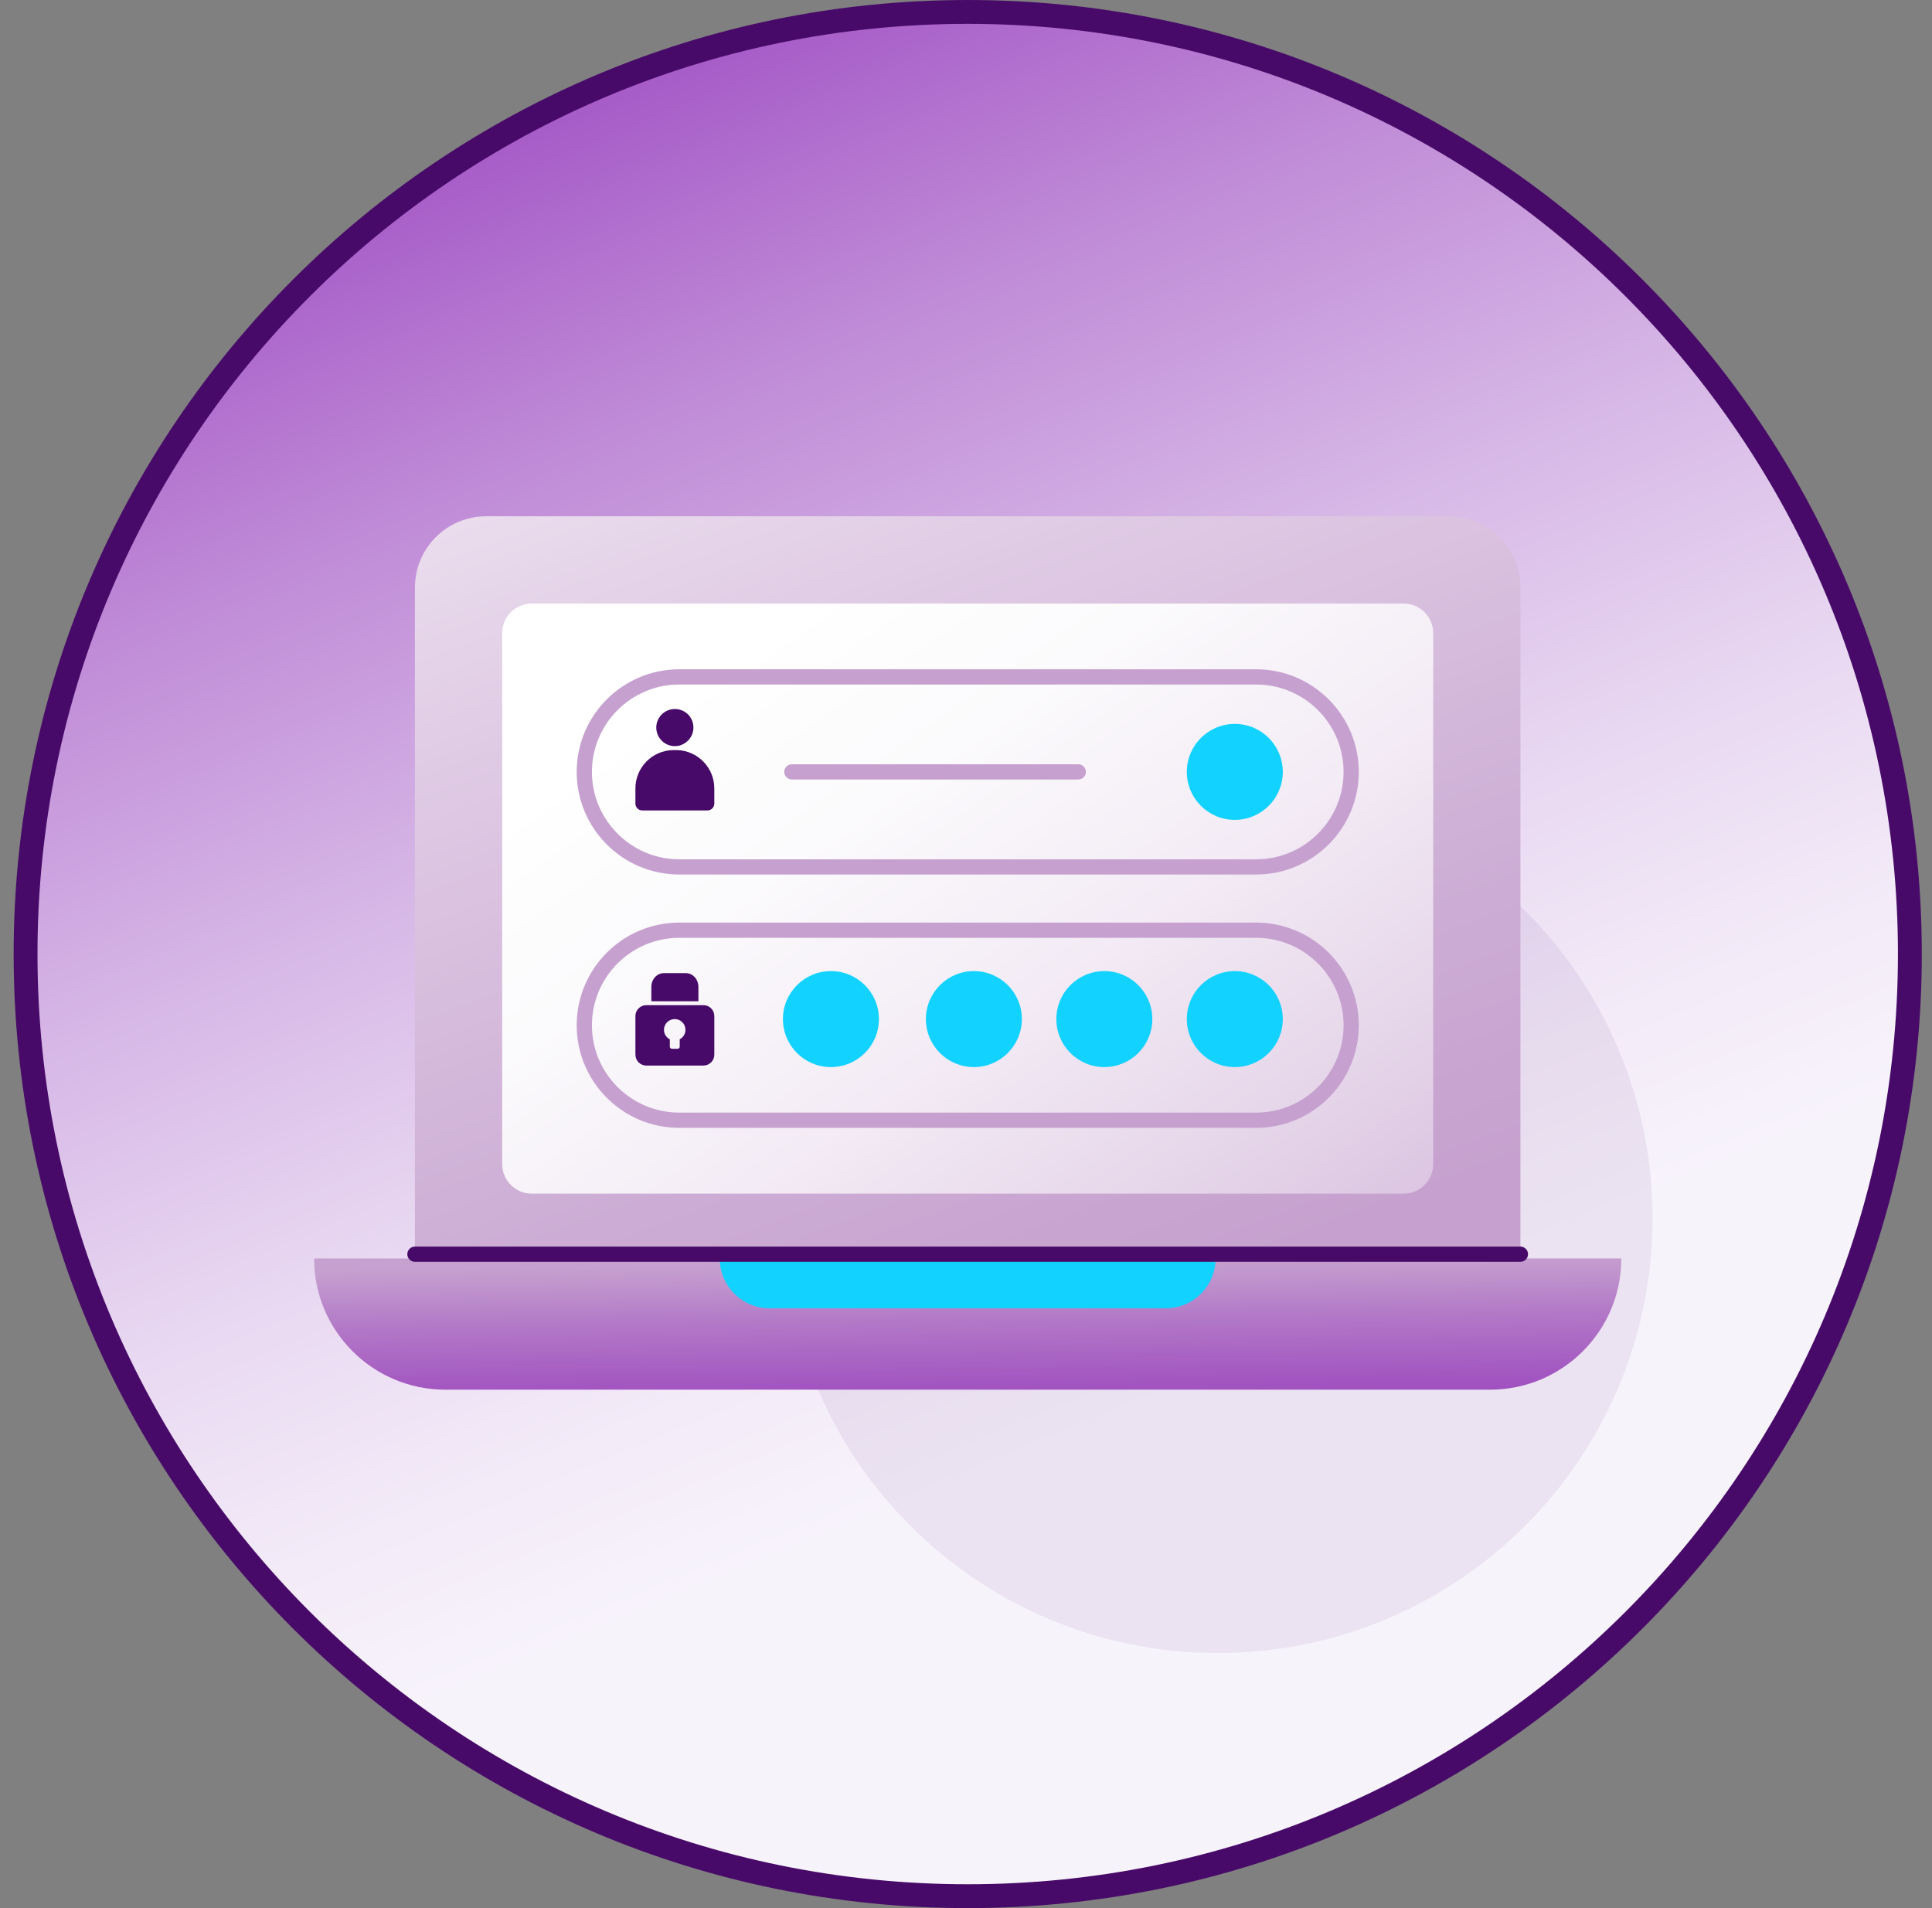 <svg width="81" height="80" viewBox="0 0 81 80" fill="none" xmlns="http://www.w3.org/2000/svg">
<rect x="0" y="0" width="81" height="80" fill="#808080" stroke="none"/>
<path d="M40.572 0.5C62.387 0.5 80.072 18.185 80.072 40C80.072 61.815 62.387 79.5 40.572 79.5C18.756 79.5 1.072 61.815 1.072 40C1.072 18.185 18.756 0.5 40.572 0.5Z" fill="url(#paint0_linear_98_1116)" stroke="#470A68"/>
<path opacity="0.07" d="M51.055 69.306C61.122 69.306 69.284 61.145 69.284 51.077C69.284 41.009 61.122 32.848 51.055 32.848C40.987 32.848 32.825 41.009 32.825 51.077C32.825 61.145 40.987 69.306 51.055 69.306Z" fill="#470A68"/>
<path d="M60.758 21.646H20.382C18.733 21.646 17.396 22.983 17.396 24.632V52.268C17.396 53.917 18.733 55.253 20.382 55.253H60.758C62.407 55.253 63.744 53.917 63.744 52.268V24.632C63.744 22.983 62.407 21.646 60.758 21.646Z" fill="url(#paint1_linear_98_1116)"/>
<path d="M58.849 25.305H22.294C21.61 25.305 21.055 25.86 21.055 26.544V48.806C21.055 49.491 21.61 50.045 22.294 50.045H58.849C59.533 50.045 60.088 49.491 60.088 48.806V26.544C60.088 25.86 59.533 25.305 58.849 25.305Z" fill="url(#paint2_linear_98_1116)"/>
<path d="M13.165 52.763H67.975C67.975 55.799 65.51 58.264 62.473 58.264H18.67C15.633 58.264 13.168 55.799 13.168 52.763H13.165Z" fill="url(#paint3_linear_98_1116)"/>
<path d="M30.178 52.763H50.965C50.965 53.915 50.03 54.851 48.877 54.851H32.263C31.11 54.851 30.175 53.915 30.175 52.763H30.178Z" fill="#12D2FF"/>
<path d="M63.744 52.903H17.396C17.221 52.903 17.077 52.76 17.077 52.584C17.077 52.408 17.221 52.265 17.396 52.265H63.744C63.92 52.265 64.063 52.408 64.063 52.584C64.063 52.76 63.92 52.903 63.744 52.903Z" fill="#470A68"/>
<path d="M45.208 32.682H33.199C33.023 32.682 32.879 32.538 32.879 32.362C32.879 32.187 33.023 32.043 33.199 32.043H45.208C45.384 32.043 45.527 32.187 45.527 32.362C45.527 32.538 45.384 32.682 45.208 32.682Z" fill="#C6A1CF"/>
<path d="M28.336 31.449C28.358 31.449 28.377 31.449 28.399 31.449C29.262 31.481 29.948 32.19 29.948 33.058V33.69C29.948 33.85 29.82 33.978 29.661 33.978H26.927C26.768 33.978 26.64 33.85 26.64 33.69V33.058C26.64 32.183 27.336 31.471 28.205 31.449C28.221 31.449 28.237 31.449 28.253 31.449C28.253 31.449 28.31 31.449 28.339 31.449H28.336Z" fill="#470A68"/>
<path d="M28.447 31.27C28.818 31.184 29.099 30.852 29.07 30.449C29.041 30.047 28.728 29.753 28.345 29.728C27.892 29.699 27.515 30.057 27.515 30.504C27.515 30.909 27.825 31.241 28.217 31.279C28.217 31.279 28.342 31.292 28.447 31.267V31.27Z" fill="#470A68"/>
<path d="M52.664 36.666H28.479C26.107 36.666 24.178 34.738 24.178 32.362C24.178 29.986 26.107 28.061 28.479 28.061H52.664C55.036 28.061 56.968 29.99 56.968 32.362C56.968 34.735 55.039 36.666 52.664 36.666ZM28.479 28.7C26.458 28.7 24.817 30.344 24.817 32.362C24.817 34.38 26.461 36.028 28.479 36.028H52.664C54.685 36.028 56.33 34.383 56.33 32.362C56.33 30.341 54.685 28.7 52.664 28.7H28.479Z" fill="#C6A1CF"/>
<path d="M52.664 47.287H28.479C26.107 47.287 24.178 45.358 24.178 42.986C24.178 40.613 26.107 38.681 28.479 38.681H52.664C55.036 38.681 56.968 40.61 56.968 42.986C56.968 45.361 55.039 47.287 52.664 47.287ZM28.479 39.32C26.458 39.32 24.817 40.964 24.817 42.986C24.817 45.007 26.461 46.648 28.479 46.648H52.664C54.685 46.648 56.33 45.004 56.33 42.986C56.33 40.967 54.685 39.32 52.664 39.32H28.479Z" fill="#C6A1CF"/>
<path d="M27.308 41.98V41.379C27.308 41.06 27.541 40.801 27.828 40.801H28.76C29.048 40.801 29.281 41.06 29.281 41.379V41.98" fill="#470A68"/>
<path d="M29.491 42.143H27.097C26.844 42.143 26.64 42.347 26.64 42.599V44.218C26.64 44.47 26.844 44.675 27.097 44.675H29.491C29.744 44.675 29.948 44.47 29.948 44.218V42.599C29.948 42.347 29.744 42.143 29.491 42.143ZM28.498 43.576V43.883C28.498 43.931 28.46 43.972 28.409 43.972H28.173C28.125 43.972 28.083 43.934 28.083 43.883V43.576C27.94 43.5 27.837 43.353 27.837 43.177C27.837 42.928 28.039 42.727 28.288 42.727C28.537 42.727 28.738 42.928 28.738 43.177C28.738 43.353 28.639 43.5 28.492 43.576H28.498Z" fill="#470A68"/>
<path d="M34.837 44.739C35.948 44.739 36.849 43.838 36.849 42.727C36.849 41.616 35.948 40.715 34.837 40.715C33.726 40.715 32.825 41.616 32.825 42.727C32.825 43.838 33.726 44.739 34.837 44.739Z" fill="#12D2FF"/>
<path d="M51.77 44.739C52.881 44.739 53.782 43.838 53.782 42.727C53.782 41.616 52.881 40.715 51.77 40.715C50.659 40.715 49.758 41.616 49.758 42.727C49.758 43.838 50.659 44.739 51.77 44.739Z" fill="#12D2FF"/>
<path d="M51.77 34.374C52.881 34.374 53.782 33.473 53.782 32.362C53.782 31.251 52.881 30.351 51.77 30.351C50.659 30.351 49.758 31.251 49.758 32.362C49.758 33.473 50.659 34.374 51.77 34.374Z" fill="#12D2FF"/>
<path d="M40.83 44.739C41.941 44.739 42.842 43.838 42.842 42.727C42.842 41.616 41.941 40.715 40.83 40.715C39.719 40.715 38.819 41.616 38.819 42.727C38.819 43.838 39.719 44.739 40.83 44.739Z" fill="#12D2FF"/>
<path d="M46.3 44.739C47.411 44.739 48.312 43.838 48.312 42.727C48.312 41.616 47.411 40.715 46.3 40.715C45.189 40.715 44.288 41.616 44.288 42.727C44.288 43.838 45.189 44.739 46.3 44.739Z" fill="#12D2FF"/>
<defs>
<linearGradient id="paint0_linear_98_1116" x1="48.947" y1="60.133" x2="22.227" y2="-4.084" gradientUnits="userSpaceOnUse">
<stop offset="0.02" stop-color="#F7F3FB"/>
<stop offset="0.13" stop-color="#F3EBF8"/>
<stop offset="0.29" stop-color="#E8D7F1"/>
<stop offset="0.48" stop-color="#D6B6E6"/>
<stop offset="0.7" stop-color="#BE88D6"/>
<stop offset="0.93" stop-color="#9F4EC3"/>
<stop offset="1" stop-color="#963CBD"/>
</linearGradient>
<linearGradient id="paint1_linear_98_1116" x1="26.385" y1="0.335" x2="46.744" y2="55.036" gradientUnits="userSpaceOnUse">
<stop stop-color="white"/>
<stop offset="0.03" stop-color="#FCFAFC"/>
<stop offset="0.47" stop-color="#DFCAE4"/>
<stop offset="0.81" stop-color="#CCACD4"/>
<stop offset="1" stop-color="#C6A1CF"/>
</linearGradient>
<linearGradient id="paint2_linear_98_1116" x1="32.627" y1="26.238" x2="59.37" y2="64.73" gradientUnits="userSpaceOnUse">
<stop stop-color="white"/>
<stop offset="0.18" stop-color="#FBFAFC"/>
<stop offset="0.4" stop-color="#F3EBF5"/>
<stop offset="0.64" stop-color="#E4D3E8"/>
<stop offset="0.89" stop-color="#D0B2D8"/>
<stop offset="1" stop-color="#C6A1CF"/>
</linearGradient>
<linearGradient id="paint3_linear_98_1116" x1="40.683" y1="61.518" x2="40.572" y2="52.89" gradientUnits="userSpaceOnUse">
<stop offset="0.02" stop-color="#963CBD"/>
<stop offset="0.18" stop-color="#9943BE"/>
<stop offset="0.42" stop-color="#A357C1"/>
<stop offset="0.71" stop-color="#B278C7"/>
<stop offset="1" stop-color="#C6A1CF"/>
</linearGradient>
</defs>
</svg>
